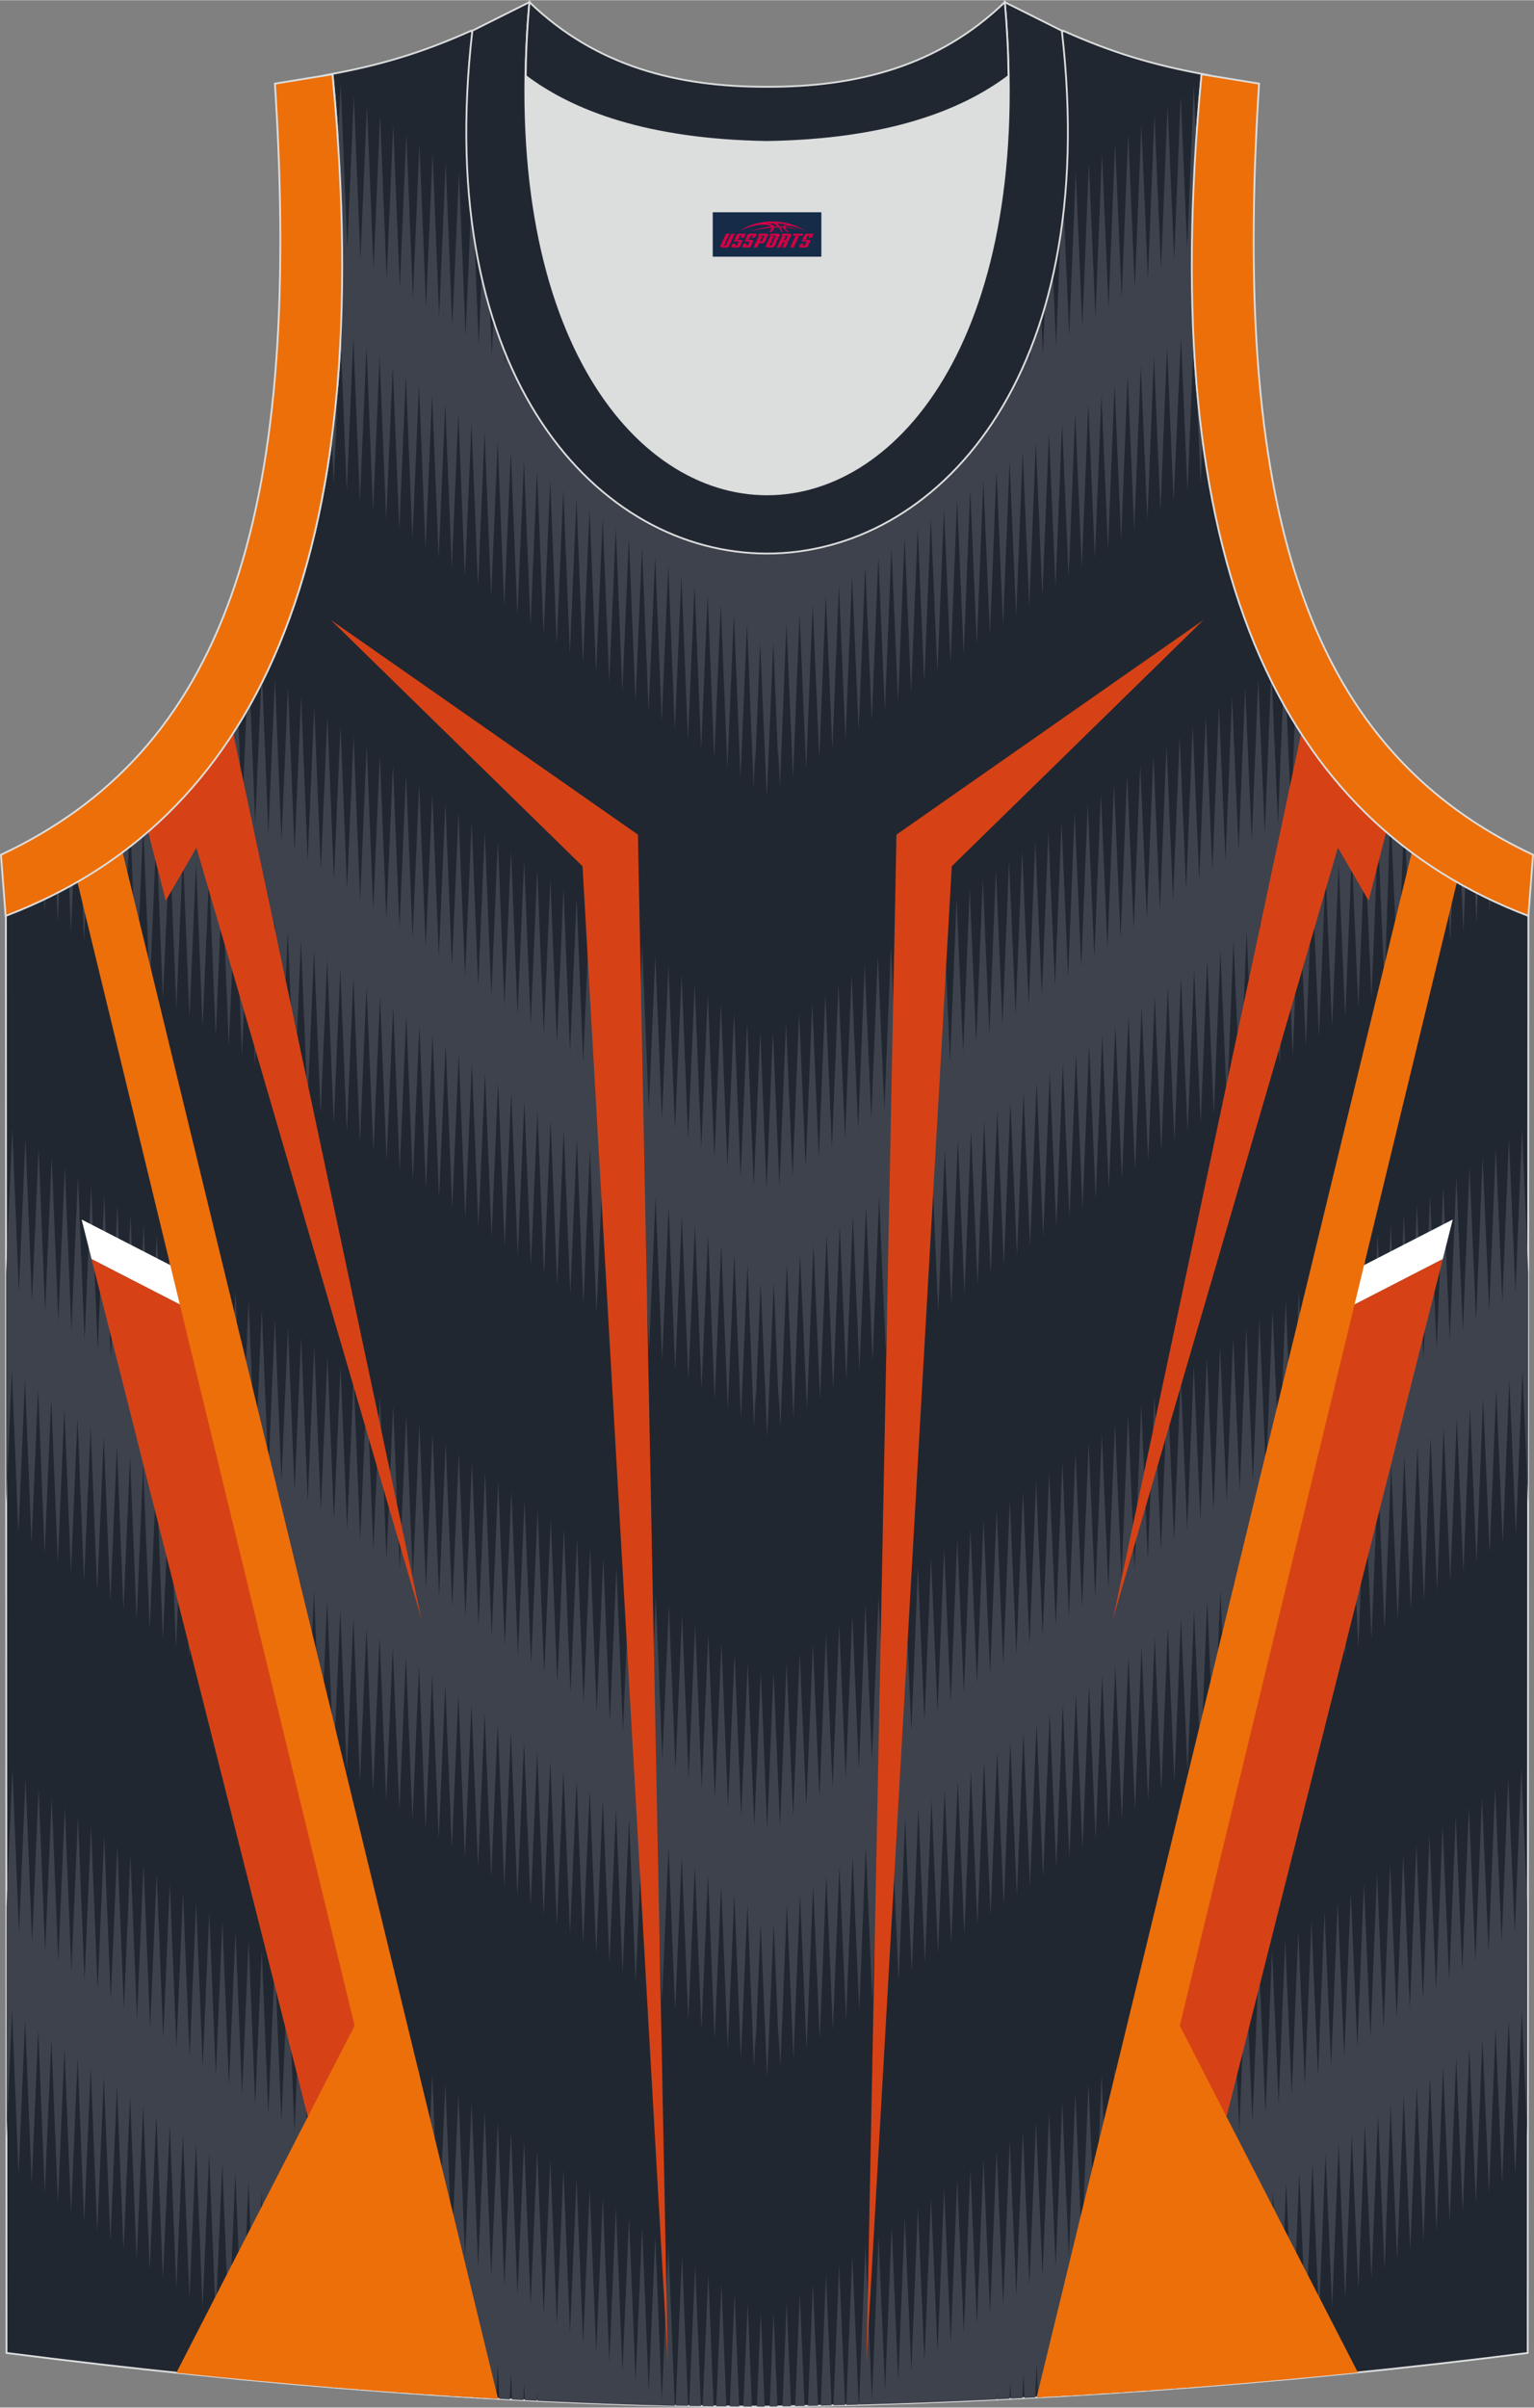 <?xml version="1.0" encoding="utf-8"?>
<!-- Generator: Adobe Illustrator 24.0.1, SVG Export Plug-In . SVG Version: 6.00 Build 0)  -->
<svg xmlns="http://www.w3.org/2000/svg" xmlns:xlink="http://www.w3.org/1999/xlink" version="1.1" id="图层_1" x="0px" y="0px" width="338.74px" height="531.5px" viewBox="0 0 339.02 531.85" enable-background="new 0 0 339.02 531.85" xml:space="preserve">

<rect x="0" y="0" width="339.02" height="531.85" fill="#808080" stroke="none"/>

<path fill-rule="evenodd" clip-rule="evenodd" fill="#212731" stroke="#DCDDDD" stroke-width="0.4" stroke-miterlimit="22.926" d="   M169.57,531.65c57.38-0.83,113.32-4.88,168.06-11.86l0.15-317.6c-54.54-20.78-82.66-77.27-72.2-185.91l0.02,0   c-10.56-1.98-19.6-4.58-30.64-9.54c-8.72,14.71-36.39,24.14-65.42,24.56c-29.03-0.42-56.7-9.85-65.41-24.56   c-11.06,4.96-20.09,7.56-30.65,9.54h0.02c10.47,108.64-17.66,165.12-72.2,185.91l0.14,317.6   C55.74,526.72,114.86,531.65,169.57,531.65L169.57,531.65z"/>

<g>

	<g>

		<path fill-rule="evenodd" clip-rule="evenodd" fill="#3E424D" d="M265.75,96.71l-0.39,9.74l-0.01-0.3l-0.01,0.32l-1-23.56     C264.69,87.66,265.16,92.26,265.75,96.71L265.75,96.71z M263.81,74.65c-0.65-13.35-0.48-27.8,0.55-43.41L263.84,19l-0.01,0.26     l-0.01-0.24l-1.44,35.97l-1.44-33.88l-1.45,36.23l-1.45-34.12l-1.45,36.23l-1.45-34.12l-1.45,36.23l-1.45-34.12l-1.45,36.23     l-1.45-34.12l-1.45,36.23l-1.45-34.12l-1.45,36.23l-1.45-34.12l-1.45,36.23l-1.45-34.12l-1.45,36.23l-1.45-34.12l-1.45,36.23     l-1.45-34.12l-1.45,36.23l-1.45-34.12l-1.45,36.22l-1.45-34.12l-1.45,36.23l-1.45-34.12l-1.45,36.23l-1.45-34.12l-1.45,36.22     l-1.45-34.12l-1.45,36.22l-1.45-34.12l-1.45,36.22l-1.45-34.12l-1.45,36.23l-1.45-34.12l-1.45,36.23l-1.45-34.12l-1.45,36.22     l-1.45-34.12l-1.45,36.23l-1.45-34.12l-1.45,36.22l-1.45-34.12l-1.45,36.23l-1.45-34.12l-1.45,36.23l-1.45-34.12l-1.45,36.23     l-1.45-34.12l-1.45,36.23l-1.45-34.12L186.91,110l-1.45-34.12L184,112.11l-1.45-34.12l-1.45,36.23l-1.45-34.12l-1.45,36.23     l-1.45-34.12l-1.45,36.23l-1.45-34.12l-1.45,36.23l-0.93-21.85l-0.41-10.17l-0.01,0.29l-0.1-2.39l-1.39,34.78l-1.39-34.78     l-0.1,2.39l-0.01-0.29l-0.41,10.14l-0.93,21.87l-1.45-36.23l-1.45,34.12l-1.45-36.23l-1.45,34.12l-1.45-36.23l-1.45,34.12     l-1.45-36.23l-1.45,34.12l-1.45-36.23L152.19,110l-1.45-36.23l-1.45,34.12l-1.45-36.23l-1.45,34.12l-1.45-36.23l-1.45,34.12     l-1.45-36.23l-1.45,34.12l-1.45-36.22l-1.45,34.12l-1.45-36.22l-1.45,34.12l-1.45-36.22l-1.45,34.12l-1.45-36.23l-1.45,34.12     l-1.45-36.23l-1.45,34.12l-1.45-36.23l-1.45,34.12l-1.45-36.22l-1.45,34.12l-1.45-36.22l-1.45,34.12l-1.45-36.23l-1.45,34.12     l-1.45-36.23l-1.45,34.12l-1.45-36.23l-1.45,34.12l-1.45-36.23l-1.45,34.12l-1.45-36.23l-1.45,34.12l-1.45-36.23L99.95,72.1     L98.5,35.87l-1.45,34.12l-1.45-36.23l-1.45,34.12l-1.45-36.23l-1.45,34.12l-1.45-36.23l-1.45,34.12l-1.45-36.23l-1.45,34.12     l-1.45-36.23l-1.45,34.12l-1.45-36.23l-1.45,34.12l-1.45-36.23l-1.44,33.88l-1.44-35.97l-0.01,0.24L75.25,19l-0.52,12.22     c1.03,15.63,1.2,30.09,0.55,43.45l1.36,33.88l1.45-34.12l1.45,36.23L81,76.54l1.45,36.23l1.45-34.12l1.45,36.22l1.45-34.12     l1.45,36.23l1.45-34.12l1.45,36.23l1.45-34.12l1.45,36.22l1.45-34.12l1.45,36.22l1.45-34.12l1.45,36.22l1.45-34.12l1.45,36.22     l1.45-34.12l1.45,36.23l1.45-34.12l1.45,36.23l1.45-34.12l1.45,36.23l1.45-34.12l1.45,36.23l1.45-34.12l1.45,36.23l1.45-34.12     l1.45,36.22l1.45-34.12l1.45,36.23l1.45-34.12l1.45,36.23l1.45-34.12l1.45,36.22l1.45-34.12l1.45,36.23l1.45-34.12l1.45,36.23     l1.45-34.12l1.45,36.23l1.45-34.12l1.45,36.23l1.45-34.12l1.45,36.23l1.45-34.12l1.45,36.23l1.45-34.12l1.45,36.23l1.45-34.12     l1.45,36.23l1.46-34.12l1.45,36.23l1.45-34.12l1.45,36.23l1.45-34.12l1.45,36.23l1.45-34.12l1.45,36.22l1.45-34.12l1.45,36.23     l0.35-8.22l0.01,3.3l1.09-27.1l1.46,34.12l1.45-34.12l1.09,27.1l0.01-3.3l0.35,8.22l1.45-36.23l1.45,34.12l1.45-36.22l1.45,34.12     l1.45-36.23l1.45,34.12l1.45-36.23l1.45,34.12l1.45-36.23l1.45,34.12l1.45-36.23l1.46,34.12l1.45-36.23l1.45,34.12l1.45-36.23     l1.45,34.12l1.45-36.23l1.45,34.12l1.45-36.23l1.45,34.12l1.45-36.23l1.45,34.12l1.46-36.23l1.45,34.12l1.45-36.23l1.45,34.12     l1.45-36.22l1.45,34.12l1.45-36.23l1.45,34.12l1.45-36.23l1.45,34.12l1.45-36.22l1.45,34.12l1.45-36.22l1.45,34.12l1.45-36.22     l1.45,34.12l1.45-36.23l1.45,34.12l1.45-36.23l1.45,34.12l1.45-36.22l1.45,34.12l1.45-36.22l1.45,34.12l1.45-36.22l1.45,34.12     l1.45-36.23l1.45,34.12l1.45-36.23l1.45,34.12l1.45-36.23l1.45,34.12l1.45-36.22l1.45,34.12l1.45-36.23l1.45,34.12l1.45-36.22     l1.45,34.12L261,74.44l1.45,34.12L263.81,74.65L263.81,74.65z M74.77,82.99l-1,23.48l-0.01-0.32l-0.01,0.3l-0.39-9.72     C73.93,92.29,74.4,87.71,74.77,82.99z"/>

		<path fill-rule="evenodd" clip-rule="evenodd" fill="#3E424D" d="M277.4,228.67l-0.43,10.82l-0.01-0.2l-0.01,0.22l-1.44-33.9     l-1.44,35.99l-0.01-0.24l-0.01,0.26l-1.44-33.88l-1.44,35.97l-0.01-0.22l-0.01,0.24l-1.44-33.86l-1.44,35.95l-0.01-0.28l-0.01,0.3     l-1.44-33.84l-1.44,35.92l-0.01-0.3l-0.01,0.32l-1.44-33.79l-1.44,35.88L261,215.91l-1.45,36.23l-1.45-34.12l-1.45,36.22     l-1.45-34.12l-1.45,36.23l-1.45-34.12l-1.45,36.22l-1.45-34.12l-1.45,36.23l-1.45-34.12l-1.45,36.23l-1.45-34.12l-1.45,36.23     l-1.45-34.12l-1.45,36.22l-1.45-34.12l-1.45,36.22l-1.45-34.12l-1.45,36.22l-1.45-34.12l-1.45,36.23l-1.45-34.12l-1.45,36.23     l-1.45-34.12l-1.45,36.22l-1.45-34.12l-1.45,36.22l-1.45-34.12l-1.45,36.22l-1.45-34.12l-1.45,36.23l-1.45-34.12l-1.45,36.23     l-1.45-34.12l-1.45,36.22l-1.45-34.12l-1.45,36.23l-1.45-34.12l-1.46,36.23l-1.45-34.12l-1.45,36.23l-1.45-34.12l-1.45,36.23     l-1.45-34.12l-1.45,36.23l-1.45-34.12l-1.45,36.23l-1.45-34.12l-1.45,36.23l-1.46-34.12l-1.45,36.23l-1.45-34.12l-1.45,36.23     l-1.45-34.12l-1.45,36.23l-1.45-34.12l-1.45,36.23L176.81,277l-1.45,36.22l-1.45-34.12l-1.45,36.23l-0.35-8.22l-0.01,3.3     l-1.09-27.1l-1.45,34.12l-1.46-34.12l-1.09,27.1l-0.01-3.3l-0.35,8.22l-1.45-36.23l-1.45,34.12L162.29,277l-1.45,34.12     l-1.45-36.23l-1.45,34.12l-1.45-36.23l-1.45,34.12l-1.45-36.23l-1.46,34.12l-1.45-36.23l-1.45,34.12l-1.45-36.23l-1.45,34.12     l-1.45-36.23l-1.45,34.12l-1.45-36.23l-1.45,34.12l-1.45-36.23l-1.45,34.12l-1.45-36.23l-1.45,34.12l-1.45-36.23l-1.45,34.12     l-1.45-36.23l-1.45,34.12l-1.45-36.22l-1.45,34.12l-1.45-36.23l-1.45,34.12l-1.45-36.23l-1.45,34.12l-1.45-36.22l-1.45,34.12     l-1.45-36.23l-1.45,34.12l-1.45-36.23l-1.45,34.12l-1.45-36.23l-1.45,34.12l-1.45-36.23l-1.45,34.12l-1.45-36.23l-1.45,34.12     l-1.45-36.22l-1.45,34.12l-1.45-36.22l-1.45,34.12l-1.45-36.22l-1.45,34.12l-1.45-36.22l-1.45,34.12l-1.45-36.23l-1.45,34.12     l-1.45-36.23l-1.45,34.12l-1.45-36.22l-1.45,34.12L81,218.01l-1.45,34.12l-1.45-36.23l-1.45,34.12l-1.44-35.88l-1.44,33.79     l-0.01-0.32l-0.01,0.3l-1.44-35.92l-1.44,33.83l-0.01-0.3l-0.01,0.28l-1.44-35.95l-1.44,33.86l-0.01-0.24l-0.01,0.22l-1.44-35.97     l-1.44,33.88l-0.01-0.26l-0.01,0.24l-1.44-35.99l-1.44,33.9l-0.01-0.21l-0.01,0.2l-0.43-10.82l0-0.35l-1-25.04l-1.45,34.12     l-1.45-36.23l-1.45,34.12l-1.45-36.23l-1.45,34.12l-1.45-36.23l-1.45,34.12l-1.45-36.23l-1.45,34.12l-1.45-36.23l-1.45,34.12     l-1.45-36.22l-1.45,34.12l-1.45-36.23l-1.45,34.12l-1.45-36.23L36,220.53l-1.45-36.23l-1.45,34.12l-1.36-33.94     c4.67-3.94,9-8.33,12.97-13.21l0.09,2.27l0.11-2.52c0.84-1.04,1.67-2.1,2.48-3.18l0.31,7.81l0.37-8.74     c0.67-0.92,1.33-1.86,1.98-2.82l0.55,13.66l0.66-15.46c0.49-0.75,0.97-1.51,1.45-2.28l0.79,19.85l0.97-22.8     c0.29-0.51,0.59-1.01,0.87-1.52l1.06,26.43l1.32-30.92c0.08-0.16,0.17-0.32,0.25-0.48l1.34,33.5l1.45-34.12l1.44,35.84l0.58-13.57     l0.86-20.19l0.01,0.34l0.01-0.32l1.44,35.86l1.44-33.77l0.01,0.32l0.01-0.3l1.44,35.95l1.44-33.86l0.01,0.28l0.01-0.26l1.44,35.97     l1.44-33.88l0.01,0.24l0.01-0.22l1.44,35.99l1.44-33.9l0.01,0.26l0.01-0.24l1.44,35.97l1.44-33.88l1.45,36.23l1.45-34.12     l1.45,36.23l1.45-34.12l1.45,36.23l1.45-34.12l1.45,36.23l1.45-34.12l1.45,36.23l1.45-34.12l1.45,36.23l1.45-34.12l1.45,36.23     l1.45-34.12l1.45,36.23l1.45-34.12l1.45,36.23l1.45-34.12l1.45,36.23l1.45-34.12l1.45,36.23l1.45-34.12l1.45,36.23l1.45-34.12     l1.45,36.23l1.45-34.12l1.45,36.23l1.45-34.12l1.45,36.22l1.45-34.12l1.45,36.22l1.45-34.12l1.45,36.23l1.45-34.12l1.45,36.23     l1.45-34.12l1.45,36.23l1.45-34.12l1.45,36.22l1.45-34.12l1.45,36.22l1.45-34.12l1.45,36.22l1.45-34.12l1.45,36.23l1.45-34.12     l1.45,36.23l1.45-34.12l1.45,36.23l1.45-34.12l1.45,36.23l1.45-34.12l1.45,36.23l1.45-34.12l1.45,36.23l1.45-34.12l1.45,36.23     l1.45-34.12l1.45,36.23l1.45-34.12l1.45,36.23l0.93-21.87l0.41-10.14l0.01,0.29l0.1-2.39l1.39,34.78l1.39-34.78l0.1,2.39     l0.01-0.29l0.41,10.17l0.93,21.85l1.45-36.23l1.45,34.12l1.45-36.23l1.45,34.12l1.45-36.23l1.45,34.12l1.45-36.23l1.45,34.12     l1.45-36.23l1.45,34.12l1.45-36.23l1.45,34.12l1.45-36.23l1.45,34.12l1.45-36.23l1.45,34.12l1.45-36.23l1.45,34.12l1.45-36.23     l1.45,34.12l1.45-36.22l1.45,34.12l1.45-36.23l1.45,34.12l1.45-36.22l1.45,34.12l1.45-36.23l1.45,34.12l1.45-36.23l1.45,34.12     l1.45-36.22l1.45,34.12l1.45-36.22l1.45,34.12l1.45-36.22l1.45,34.12l1.45-36.23l1.45,34.12l1.45-36.23l1.45,34.12l1.45-36.22     l1.45,34.12l1.45-36.23l1.45,34.12l1.45-36.23l1.45,34.12l1.45-36.23l1.45,34.12l1.45-36.23l1.45,34.12l1.45-36.23l1.45,34.12     l1.45-36.23l1.45,34.12l1.45-36.23l1.45,34.12l1.45-36.23l1.45,34.12l1.45-36.23l1.45,34.12l1.45-36.23l1.44,33.88l1.44-35.97     l0.01,0.24l0.01-0.26l1.44,33.9l1.44-35.99l0.01,0.22l0.01-0.24l1.44,33.88l1.44-35.97l0.01,0.26l0.01-0.28l1.44,33.86l1.44-35.95     l0.01,0.3l0.01-0.32l1.44,33.77l1.44-35.86l0.01,0.32l0.01-0.34l0.86,20.19l0.58,13.56l1.44-35.84l1.45,34.12l1.34-33.5     c0.08,0.16,0.16,0.32,0.25,0.48l1.32,30.91l1.06-26.43c0.29,0.51,0.58,1.02,0.87,1.52l0.97,22.8l0.79-19.85     c0.48,0.77,0.96,1.53,1.45,2.28l0.66,15.46l0.55-13.66c0.65,0.95,1.31,1.89,1.98,2.81l0.37,8.74l0.31-7.81     c0.81,1.09,1.64,2.15,2.48,3.19l0.11,2.52l0.09-2.27c3.97,4.88,8.3,9.27,12.97,13.21L306,218.43l-1.45-34.12l-1.45,36.23     l-1.45-34.12l-1.45,36.23l-1.45-34.12l-1.45,36.22l-1.45-34.12l-1.45,36.23l-1.45-34.12l-1.45,36.23l-1.45-34.12l-1.45,36.23     l-1.45-34.12l-1.45,36.23l-1.45-34.12l-1.45,36.23l-1.45-34.12l-1.45,36.23l-1.45-34.12l-1,25.04L277.4,228.67L277.4,228.67z      M31.54,184.65l-1.35,31.67L29,186.71C29.86,186.04,30.7,185.35,31.54,184.65L31.54,184.65z M28.44,187.14l-1.15,27.07     l-1.02-25.44C27,188.24,27.72,187.7,28.44,187.14L28.44,187.14z M25.35,189.44l-0.97,22.67l-0.86-21.4     C24.14,190.29,24.75,189.87,25.35,189.44L25.35,189.44z M22.27,191.55L21.48,210l-0.7-17.49     C21.28,192.19,21.77,191.87,22.27,191.55L22.27,191.55z M19.19,193.48l-0.61,14.41l-0.55-13.71     C18.42,193.95,18.81,193.72,19.19,193.48L19.19,193.48z M16.13,195.28l-0.45,10.51l-0.4-10.04     C15.56,195.59,15.85,195.44,16.13,195.28L16.13,195.28z M13.06,196.93l-0.29,6.76l-0.26-6.48     C12.7,197.11,12.88,197.02,13.06,196.93L13.06,196.93z M10.01,198.45l-0.13,3.13l-0.12-3.01L10.01,198.45L10.01,198.45z      M329.34,198.57l-0.12,3l-0.13-3.12L329.34,198.57L329.34,198.57z M326.58,197.21l-0.26,6.48l-0.29-6.75     C326.21,197.02,326.4,197.12,326.58,197.21L326.58,197.21z M323.82,195.75l-0.4,10.04l-0.45-10.51     C323.25,195.44,323.53,195.59,323.82,195.75L323.82,195.75z M321.06,194.19l-0.55,13.71l-0.61-14.41     C320.29,193.72,320.67,193.96,321.06,194.19L321.06,194.19z M318.31,192.51l-0.7,17.49l-0.79-18.45     C317.32,191.87,317.82,192.19,318.31,192.51L318.31,192.51z M315.57,190.7l-0.86,21.4l-0.96-22.66     C314.35,189.87,314.96,190.29,315.57,190.7L315.57,190.7z M312.83,188.78l-1.02,25.44l-1.15-27.07     C311.37,187.7,312.1,188.24,312.83,188.78L312.83,188.78z M310.09,186.71l-1.19,29.61l-1.35-31.66     C308.39,185.36,309.23,186.04,310.09,186.71z"/>

		<polygon fill-rule="evenodd" clip-rule="evenodd" fill="#3E424D" points="277.4,370.14 276.97,380.96 276.96,380.76      276.95,380.98 275.51,347.08 274.06,383.07 274.05,382.83 274.04,383.09 272.6,349.21 271.16,385.18 271.15,384.96 271.14,385.19      269.7,351.34 268.26,387.28 268.25,387 268.23,387.3 266.8,353.46 265.36,389.39 265.34,389.09 265.33,389.41 263.89,355.62      262.45,391.5 261,357.38 259.55,393.6 258.1,359.49 256.64,395.71 255.19,361.59 253.74,397.82 252.29,363.7 250.84,399.92      249.39,365.8 247.94,402.03 246.49,367.91 245.04,404.14 243.58,370.02 242.14,406.24 240.69,372.12 239.24,408.34 237.79,374.22      236.34,410.45 234.89,376.33 233.44,412.55 231.99,378.43 230.53,414.66 229.08,380.54 227.63,416.76 226.18,382.64      224.73,418.87 223.28,384.75 221.83,420.97 220.38,386.85 218.93,423.08 217.48,388.96 216.02,425.19 214.57,391.07      213.12,427.29 211.67,393.17 210.22,429.4 208.77,395.28 207.31,431.51 205.86,397.39 204.41,433.61 202.96,399.49 201.5,435.72      200.05,401.6 198.6,437.83 197.15,403.71 195.69,439.94 194.24,405.82 192.79,442.04 191.34,407.93 189.89,444.15 188.43,410.04      186.98,446.26 185.52,412.15 184.07,448.37 182.62,414.25 181.17,450.48 179.71,416.36 178.26,452.59 176.81,418.47      175.36,454.69 173.9,420.58 172.45,456.8 172.1,448.59 172.09,451.89 171,424.79 169.55,458.91 168.09,424.79 167.01,451.89      166.99,448.59 166.64,456.8 165.19,420.58 163.74,454.69 162.29,418.47 160.84,452.59 159.38,416.36 157.93,450.48 156.48,414.25      155.02,448.37 153.57,412.15 152.12,446.26 150.66,410.04 149.21,444.15 147.76,407.93 146.3,442.04 144.85,405.82 143.4,439.94      141.95,403.71 140.49,437.83 139.04,401.6 137.59,435.72 136.14,399.5 134.69,433.62 133.23,397.39 131.78,431.51 130.33,395.28      128.88,429.4 127.43,393.17 125.98,427.29 124.52,391.07 123.07,425.19 121.62,388.96 120.16,423.08 118.72,386.85 117.27,420.97      115.81,384.75 114.36,418.87 112.91,382.64 111.46,416.76 110.01,380.54 108.56,414.66 107.11,378.43 105.66,412.55 104.2,376.32      102.76,410.45 101.31,374.22 99.86,408.34 98.41,372.12 96.96,406.24 95.51,370.02 94.06,404.13 92.61,367.91 91.16,402.03      89.71,365.8 88.26,399.92 86.8,363.7 85.35,397.82 83.9,361.59 82.45,395.71 81,359.49 79.55,393.6 78.1,357.38 76.64,391.5      75.21,355.61 73.77,389.41 73.75,389.09 73.74,389.39 72.3,353.47 70.86,387.3 70.85,387 70.84,387.28 69.4,351.34 67.95,385.19      67.95,384.96 67.93,385.18 66.49,349.21 65.05,383.09 65.04,382.83 65.03,383.07 63.59,347.08 62.15,380.98 62.14,380.76      62.13,380.96 61.69,370.14 61.7,369.79 60.69,344.75 59.24,378.87 57.79,342.64 56.33,376.76 54.88,340.54 53.43,374.65      51.97,338.43 50.52,372.54 49.07,336.32 47.62,370.44 46.16,334.21 44.71,368.33 43.26,332.1 41.81,366.22 40.36,329.99      38.9,364.11 37.45,327.89 36,362.01 34.55,325.78 33.09,359.9 31.64,323.67 30.19,357.79 28.74,321.57 27.29,355.68 25.84,319.46      24.38,353.58 22.93,317.35 21.48,351.47 20.03,315.25 18.58,349.37 17.13,313.14 15.68,347.26 14.23,311.04 12.78,345.16      11.32,308.93 9.87,343.05 8.42,306.82 6.97,340.94 5.52,304.72 4.07,338.84 2.62,302.62 1.37,332.1 1.35,281.35 2.72,249.31      4.17,285.54 5.62,251.42 7.07,287.65 8.53,253.53 9.98,289.76 11.43,255.64 12.88,291.86 14.33,257.74 15.78,293.97 17.23,259.85      18.69,296.08 20.14,261.96 21.59,298.18 23.04,264.06 24.49,300.29 25.94,266.17 27.39,302.39 28.84,268.27 30.29,304.5      31.75,270.38 33.2,306.6 34.65,272.49 36.1,308.71 37.55,274.59 39,310.82 40.45,276.69 41.9,312.92 43.35,278.8 44.8,315.02      46.25,280.9 47.7,317.13 49.15,283 50.6,319.23 52.05,285.11 53.5,321.34 54.95,287.22 56.4,323.44 57.86,289.33 59.31,325.55      60.76,291.43 62.2,327.27 62.77,313.7 63.64,293.52 63.65,293.86 63.66,293.54 65.1,329.4 66.54,295.63 66.55,295.95      66.57,295.65 68.01,331.59 69.44,297.73 69.46,298.01 69.47,297.75 70.91,333.72 72.35,299.84 72.36,300.08 72.37,299.86      73.81,335.85 75.25,301.95 75.26,302.21 75.27,301.96 76.71,337.94 78.16,304.06 79.61,340.28 81.06,306.17 82.52,342.39      83.97,308.27 85.42,344.5 86.88,310.38 88.33,346.61 89.78,312.49 91.24,348.72 92.69,314.6 94.14,350.83 95.59,316.71      97.05,352.93 98.5,318.82 99.95,355.04 101.4,320.92 102.86,357.15 104.31,323.03 105.76,359.26 107.21,325.14 108.66,361.36      110.11,327.24 111.56,363.47 113.02,329.35 114.47,365.58 115.92,331.46 117.37,367.68 118.82,333.56 120.27,369.79      121.72,335.67 123.17,371.89 124.63,337.77 126.08,374 127.53,339.88 128.98,376.11 130.43,341.99 131.88,378.21 133.33,344.09      134.78,380.32 136.23,346.2 137.68,382.42 139.13,348.3 140.58,384.52 142.03,350.4 143.48,386.63 144.93,352.51 146.38,388.73      147.83,354.61 149.28,390.84 150.74,356.72 152.19,392.94 153.64,358.83 155.09,395.05 156.54,360.93 157.99,397.16      159.44,363.04 160.9,399.27 162.35,365.15 163.8,401.37 165.25,367.25 166.7,403.48 167.63,381.61 168.04,371.47 168.05,371.75      168.15,369.36 169.55,404.14 170.94,369.36 171.04,371.75 171.06,371.46 171.46,381.63 172.39,403.48 173.84,367.25      175.29,401.37 176.74,365.15 178.2,399.27 179.65,363.04 181.1,397.16 182.55,360.93 184,395.05 185.46,358.83 186.91,392.94      188.36,356.72 189.81,390.84 191.26,354.61 192.71,388.73 194.17,352.51 195.61,386.63 197.07,350.4 198.52,384.52 199.96,348.3      201.42,382.42 202.86,346.2 204.31,380.32 205.76,344.09 207.21,378.21 208.66,341.99 210.11,376.11 211.57,339.88 213.02,374      214.47,337.77 215.92,371.89 217.37,335.67 218.82,369.79 220.27,333.56 221.72,367.68 223.17,331.46 224.62,365.58      226.08,329.35 227.53,363.47 228.98,327.24 230.43,361.36 231.88,325.14 233.34,359.26 234.79,323.03 236.24,357.15      237.69,320.92 239.14,355.04 240.6,318.82 242.05,352.93 243.5,316.71 244.95,350.83 246.41,314.6 247.86,348.72 249.31,312.49      250.76,346.61 252.22,310.38 253.67,344.5 255.12,308.28 256.58,342.39 258.03,306.17 259.48,340.28 260.94,304.06 262.38,337.94      263.82,301.96 263.83,302.21 263.84,301.95 265.28,335.84 266.72,299.86 266.73,300.08 266.74,299.84 268.19,333.72      269.63,297.75 269.64,298.01 269.65,297.73 271.09,331.59 272.53,295.64 272.54,295.95 272.55,295.63 273.99,329.4 275.43,293.54      275.45,293.86 275.46,293.52 276.32,313.71 276.9,327.27 278.34,291.43 279.79,325.55 281.24,289.33 282.69,323.44 284.14,287.22      285.59,321.34 287.04,285.11 288.5,319.23 289.95,283 291.4,317.13 292.85,280.9 294.3,315.02 295.75,278.8 297.2,312.92      298.65,276.69 300.09,310.82 301.54,274.59 303,308.71 304.45,272.48 305.9,306.6 307.35,270.38 308.8,304.5 310.25,268.27      311.7,302.39 313.15,266.17 314.6,300.29 316.05,264.06 317.5,298.18 318.96,261.96 320.41,296.08 321.86,259.85 323.31,293.97      324.76,257.74 326.22,291.86 327.67,255.64 329.12,289.76 330.57,253.53 332.02,287.65 333.48,251.42 334.93,285.54      336.38,249.31 337.74,281.3 337.72,331.99 336.47,302.62 335.02,338.84 333.57,304.72 332.12,340.94 330.67,306.82 329.22,343.05      327.77,308.93 326.32,345.16 324.87,311.04 323.42,347.26 321.96,313.14 320.51,349.37 319.06,315.25 317.61,351.47      316.16,317.35 314.71,353.58 313.26,319.46 311.81,355.68 310.36,321.57 308.9,357.79 307.45,323.67 306,359.9 304.55,325.78      303.1,362.01 301.64,327.89 300.19,364.11 298.74,330 297.29,366.22 295.84,332.1 294.39,368.33 292.93,334.21 291.48,370.44      290.03,336.32 288.57,372.54 287.12,338.43 285.67,374.65 284.21,340.53 282.76,376.76 281.31,342.64 279.86,378.87 278.4,344.75      277.4,369.79   "/>

		<path fill-rule="evenodd" clip-rule="evenodd" fill="#3E424D" d="M277.4,511.62l-0.43,10.82l-0.01-0.2l-0.01,0.22l-1.44-33.9     l-1.44,35.99l-0.01-0.24l-0.01,0.25l-1.44-33.88l-1.44,35.97l-0.01-0.22l-0.01,0.24l-1.44-33.86l-1.37,34.17l-0.17,0.01     l-1.36-32.06l-1.29,32.27l-0.33,0.03l-1.28-30.15l-1.22,30.34l-0.46,0.04L261,498.85l-1.15,28.79l-0.61,0.04l-1.14-26.73     l-1.08,26.89l-0.77,0.06l-1.06-24.84l-1,24.99l-0.93,0.07l-0.98-22.94l-0.92,23.08l-1.08,0.07l-0.9-21.05l-0.85,21.16l-1.24,0.08     l-0.81-19.14l-0.77,19.24l-1.4,0.09l-0.73-17.23l-0.69,17.32l-1.55,0.1l-0.65-15.32l-0.62,15.39l-1.71,0.1l-0.57-13.39     l-0.54,13.46l-1.87,0.11l-0.49-11.47l-0.46,11.52l-2.03,0.12l-0.41-9.53l-0.38,9.58l-2.2,0.12l-0.32-7.59l-0.31,7.62l-2.36,0.12     l-0.24-5.64l-0.23,5.66l-2.52,0.13l-0.16-3.69l-0.15,3.71l-2.68,0.13l-0.07-1.73l-0.07,1.74c-10.11,0.49-20.26,0.87-30.45,1.15     l1.41-35.13l1.45,34.12l1.45-36.23l1.45,34.12l1.45-36.23l1.45,34.12l1.45-36.23l1.45,34.12l1.45-36.22l1.45,34.12l1.45-36.23     l1.45,34.12l1.45-36.22l1.45,34.12l1.45-36.23l1.45,34.12l1.45-36.23l1.45,34.12l1.45-36.22l1.45,34.12l1.45-36.22l1.45,34.12     l1.45-36.22l1.45,34.12l1.45-36.23l1.45,34.12l1.45-36.23l1.45,34.12l1.45-36.22l1.45,34.12l1.45-36.23l1.45,34.12l1.45-36.23     l1.45,34.12l1.45-36.23l1.45,34.12l1.45-36.23l1.45,34.12l1.45-36.23l1.45,34.12l1.45-36.23l1.45,34.12l1.45-36.23l1.45,34.12     l1.45-36.23l1.45,34.12l1.45-36.23l1.45,34.12l1.45-36.23l1.44,33.88l1.44-35.97l0.01,0.24l0.01-0.26l1.44,33.9l1.44-35.99     l0.01,0.22l0.01-0.24l1.44,33.88l1.44-35.97l0.01,0.26l0.01-0.28l1.44,33.86l1.44-35.95l0.01,0.3l0.01-0.32l1.44,33.77l1.44-35.86     l0.01,0.32l0.01-0.34l0.86,20.19l0.58,13.56l1.44-35.84l1.45,34.12l1.45-36.23l1.45,34.12l1.45-36.22l1.45,34.12l1.45-36.23     l1.45,34.12l1.45-36.23l1.45,34.12l1.45-36.23l1.45,34.12l1.45-36.22l1.45,34.12l1.45-36.22l1.45,34.12l1.45-36.23l1.45,34.12     l1.45-36.23l1.45,34.12l1.45-36.23l1.45,34.12l1.45-36.22l1.45,34.12l1.45-36.22l1.45,34.12l1.45-36.22l1.45,34.12l1.45-36.22     l1.45,34.12l1.45-36.23l1.45,34.12l1.45-36.23l1.45,34.12l1.45-36.23l1.45,34.12l1.45-36.23l1.45,34.12l1.45-36.23l1.45,34.12     l1.45-36.23l1.3,30.43l-0.02,50.68l-1.18-27.81l-1.45,36.22l-1.45-34.12l-1.45,36.22l-1.45-34.12l-1.45,36.22l-1.45-34.12     l-1.45,36.23l-1.45-34.12l-1.45,36.23l-1.45-34.12l-1.45,36.22l-1.45-34.12l-1.45,36.23l-1.45-34.12l-1.45,36.23l-1.45-34.12     l-1.45,36.23l-1.45-34.12l-1.45,36.23l-1.45-34.12L306,501.37l-1.45-34.12l-1.45,36.23l-1.45-34.12l-1.45,36.23l-1.45-34.12     l-1.45,36.22l-1.45-34.12l-1.45,36.23l-1.45-34.12l-1.45,36.23l-1.45-34.12l-1.45,36.23l-1.45-34.12l-1.45,36.23l-1.45-34.12     l-1.45,36.23l-1.45-34.12l-1.45,36.23l-1.45-34.12l-1,25.04L277.4,511.62L277.4,511.62z M121.62,530.5l0-0.07L121.62,530.5     l-2.82-0.13l-0.08-2.04l-0.09,2.03l-2.65-0.13l-0.16-4.01l-0.17,3.99l-2.49-0.13l-0.24-5.97l-0.25,5.94l-2.33-0.13l-0.32-7.92     l-0.34,7.88l-2.17-0.12l-0.4-9.87l-0.42,9.82l-2.01-0.12l-0.47-11.81l-0.5,11.75l-1.85-0.11l-0.55-13.74l-0.58,13.67l-1.69-0.11     l-0.63-15.67l-0.66,15.58l-1.53-0.1l-0.7-17.59l-0.74,17.49l-1.38-0.09l-0.78-19.5l-0.83,19.39l-1.22-0.08l-0.86-21.42     l-0.91,21.29l-1.06-0.08l-0.93-23.32l-0.99,23.18l-0.91-0.07l-1.01-25.22l-1.07,25.06l-0.75-0.06L81,500.96l-1.15,26.94     l-0.59-0.05l-1.16-29l-1.22,28.81l-0.44-0.04l-1.22-30.54l-1.29,30.34l-0.31-0.03l-1.3-32.46l-1.37,32.24l-0.16-0.01l-1.38-34.35     l-1.44,33.86l-0.01-0.24l-0.01,0.22l-1.44-35.97l-1.44,33.88l-0.01-0.26l-0.01,0.24l-1.44-35.99l-1.44,33.9l-0.01-0.21l-0.01,0.2     l-0.43-10.82l0-0.35l-1-25.04l-1.45,34.12l-1.45-36.23l-1.45,34.12l-1.45-36.23l-1.45,34.12l-1.45-36.23l-1.45,34.12l-1.45-36.23     l-1.45,34.12l-1.45-36.23l-1.45,34.12l-1.45-36.22l-1.45,34.12l-1.45-36.23l-1.45,34.12l-1.45-36.23L36,503.48l-1.45-36.23     l-1.45,34.12l-1.45-36.22l-1.45,34.12l-1.45-36.23l-1.45,34.12l-1.45-36.23l-1.45,34.12l-1.45-36.22l-1.45,34.12l-1.45-36.23     l-1.45,34.12l-1.45-36.23l-1.45,34.12l-1.45-36.23l-1.45,34.12l-1.45-36.23l-1.45,34.12l-1.45-36.23l-1.45,34.12l-1.45-36.22     l-1.45,34.12l-1.45-36.22l-1.19,28.03l-0.02-50.75l1.3-30.58l1.45,36.23l1.45-34.12l1.45,36.23L8.53,395l1.45,36.23l1.45-34.12     l1.45,36.23l1.45-34.12l1.45,36.23l1.45-34.12l1.45,36.23l1.45-34.12l1.45,36.23l1.45-34.12l1.45,36.22l1.45-34.12l1.45,36.22     l1.45-34.12l1.45,36.23l1.45-34.12l1.45,36.23l1.45-34.12l1.45,36.23l1.45-34.12L39,452.29l1.45-34.12l1.45,36.22l1.45-34.12     l1.45,36.22l1.45-34.12l1.45,36.23l1.45-34.12l1.45,36.23l1.45-34.12l1.45,36.23l1.45-34.12l1.45,36.23l1.45-34.12l1.45,36.23     l1.45-34.12l1.44,35.84l0.58-13.57l0.86-20.19l0.01,0.34l0.01-0.32l1.44,35.86l1.44-33.77l0.01,0.32l0.01-0.3l1.44,35.95     l1.44-33.86l0.01,0.28l0.01-0.26l1.44,35.97l1.44-33.88l0.01,0.24l0.01-0.22l1.44,35.99l1.44-33.9l0.01,0.26l0.01-0.24l1.44,35.97     l1.44-33.88l1.45,36.23l1.45-34.12l1.45,36.23l1.45-34.12l1.45,36.23l1.45-34.12l1.45,36.23l1.45-34.12l1.45,36.23l1.45-34.12     l1.45,36.23l1.45-34.12l1.45,36.23l1.45-34.12l1.45,36.23l1.45-34.12l1.45,36.23l1.45-34.12l1.45,36.23l1.45-34.12l1.45,36.23     l1.45-34.12l1.45,36.23l1.45-34.12l1.45,36.23l1.45-34.12l1.45,36.23l1.45-34.12l1.45,36.22l1.45-34.12l1.45,36.22l1.45-34.12     l1.45,36.23l1.45-34.12l1.45,36.23l1.45-34.12l1.45,36.23l1.45-34.12l1.45,36.22l1.45-34.12l1.45,36.22l1.45-34.12l1.45,36.22     l1.45-34.12l1.45,36.23l1.45-34.12l1.45,36.23l1.45-34.12l1.42,35.34C140.11,531.24,130.89,530.92,121.62,530.5L121.62,530.5z      M149.32,531.43l1.41-33.24l1.33,33.29C151.15,531.47,150.24,531.45,149.32,531.43L149.32,531.43z M152.31,531.49l1.33-31.19     l1.25,31.23C154.03,531.52,153.17,531.5,152.31,531.49L152.31,531.49z M155.3,531.54l1.24-29.13l1.17,29.17L155.3,531.54     L155.3,531.54z M158.29,531.58l1.15-27.07l1.09,27.09L158.29,531.58L158.29,531.58z M161.29,531.61l1.06-24.99l1,25.01     L161.29,531.61L161.29,531.61z M164.28,531.63l0.97-22.91l0.92,22.92L164.28,531.63L164.28,531.63z M167.27,531.64l0.36-8.56     l0.41-10.14l0.01,0.29l0.1-2.39l0.83,20.82L167.27,531.64L167.27,531.64z M170.11,531.64l0.83-20.81l0.1,2.39l0.01-0.29     l0.41,10.17l0.36,8.51L170.11,531.64L170.11,531.64z M172.93,531.59l0.92-22.87l0.97,22.84L172.93,531.59L172.93,531.59z      M175.75,531.54l1-24.93l1.06,24.89L175.75,531.54L175.75,531.54z M178.57,531.49l1.08-26.98l1.15,26.93L178.57,531.49     L178.57,531.49z M181.39,531.43l1.16-29.03l1.23,28.97L181.39,531.43L181.39,531.43z M184.21,531.36l1.24-31.07l1.32,31     L184.21,531.36L184.21,531.36z M187.03,531.29l1.33-33.1l1.4,33.03L187.03,531.29z"/>

	</g>

	<path fill-rule="evenodd" clip-rule="evenodd" fill="#FFFFFF" d="M18.04,269.38L40,280.67l1.92,8.61l-21.68-11.15    C85.2,535.69,77.56,505.39,18.04,269.38z"/>

	<polygon fill-rule="evenodd" clip-rule="evenodd" fill="#D64216" points="69.44,473.21 20.25,278.13 41.92,289.28 81.26,447.86      "/>

	<path fill-rule="evenodd" clip-rule="evenodd" fill="#ED6F0A" d="M110.07,529.91L27.08,188.19c-3.19,2.37-6.52,4.55-9.99,6.54    l61.28,252.75l-39.39,76.68C62.42,526.61,86.34,528.6,110.07,529.91z"/>

	<path fill-rule="evenodd" clip-rule="evenodd" fill="#D64216" d="M36.63,198.95l-3.91-15.31c7.09-6.14,13.37-13.37,18.8-21.75    l41.59,195.65L43.41,187.22L36.63,198.95z"/>

	<path fill-rule="evenodd" clip-rule="evenodd" fill="#FFFFFF" d="M321.06,269.38l-21.96,11.29l-1.92,8.61l21.68-11.15    C253.9,535.69,261.54,505.39,321.06,269.38z"/>

	<polygon fill-rule="evenodd" clip-rule="evenodd" fill="#D64216" points="269.65,473.21 318.85,278.13 297.17,289.28     257.83,447.86  "/>

	<path fill-rule="evenodd" clip-rule="evenodd" fill="#ED6F0A" d="M229.1,529.61l82.92-341.43c3.19,2.37,6.52,4.55,9.99,6.54    l-61.28,252.75l39.36,76.62C276.65,526.48,253,528.33,229.1,529.61z"/>

	<path fill-rule="evenodd" clip-rule="evenodd" fill="#D64216" d="M302.47,198.95l3.91-15.3c-7.09-6.14-13.37-13.37-18.8-21.76    l-41.59,195.65l49.69-170.33L302.47,198.95z"/>

	<polygon fill-rule="evenodd" clip-rule="evenodd" fill="#D64216" points="265.99,136.91 198.12,184.35 191.49,522.11     210.35,191.33  "/>

	<polygon fill-rule="evenodd" clip-rule="evenodd" fill="#D64216" points="73.1,136.91 140.98,184.35 147.6,522.11 128.74,191.33      "/>

</g>

<path fill-rule="evenodd" clip-rule="evenodd" fill="#DCDDDD" d="M169.52,31.31c26.45-0.42,42.92-6.7,53.29-14.5   c0.02-0.06,0.03-0.12,0.05-0.18c1.15,124.08-107.81,124.08-106.67,0c0.02,0.06,0.03,0.12,0.05,0.18   C126.6,24.61,143.07,30.89,169.52,31.31L169.52,31.31z"/>

<path fill-rule="evenodd" clip-rule="evenodd" fill="none" stroke="#DCDDDD" stroke-width="0.4" stroke-miterlimit="22.926" d="   M169.52,31.31c26.45-0.42,42.92-6.7,53.29-14.5c0.02-0.06,0.03-0.12,0.05-0.18c1.15,124.08-107.81,124.08-106.67,0   c0.02,0.06,0.03,0.12,0.05,0.18C126.59,24.6,143.06,30.89,169.52,31.31L169.52,31.31z"/>

<path fill-rule="evenodd" clip-rule="evenodd" fill="#212731" stroke="#DCDDDD" stroke-width="0.4" stroke-miterlimit="22.926" d="   M117,0.43c-12.97,144.99,118.02,144.99,105.05,0l12.62,6.31c17.79,154.01-148.07,154.01-130.28,0L117,0.43z"/>

<path fill-rule="evenodd" clip-rule="evenodd" fill="#212731" stroke="#DCDDDD" stroke-width="0.4" stroke-miterlimit="22.926" d="   M117,0.43c14.82,14.3,32.92,18.75,52.53,18.7c19.6,0.05,37.71-4.4,52.53-18.7c0.5,5.62,0.77,11.02,0.82,16.19   c-0.02,0.06-0.03,0.13-0.05,0.19c-10.37,7.79-26.84,14.08-53.29,14.5c-26.45-0.42-42.92-6.7-53.29-14.5   c-0.02-0.06-0.03-0.13-0.05-0.19C116.23,11.44,116.5,6.05,117,0.43L117,0.43z"/>



<line fill-rule="evenodd" clip-rule="evenodd" fill="none" stroke="#DCDDDD" stroke-width="0.4" stroke-miterlimit="22.926" x1="117" y1="0.43" x2="117" y2="0.43"/>

<line fill-rule="evenodd" clip-rule="evenodd" fill="none" stroke="#DCDDDD" stroke-width="0.4" stroke-miterlimit="22.926" x1="117" y1="0.43" x2="117" y2="0.43"/>

<path fill-rule="evenodd" clip-rule="evenodd" fill="#ED6F0A" stroke="#DCDDDD" stroke-width="0.4" stroke-miterlimit="22.926" d="   M1.24,202.31c54.56-20.79,82.7-77.29,72.23-185.95l-12.71,2.07c6.3,97.72-12.02,147.61-60.55,170.37L1.24,202.31z"/>

<path fill-rule="evenodd" clip-rule="evenodd" fill="#ED6F0A" stroke="#DCDDDD" stroke-width="0.4" stroke-miterlimit="22.926" d="   M337.78,202.31c-54.56-20.79-82.7-77.29-72.23-185.95l12.71,2.07c-6.3,97.72,12.02,147.61,60.55,170.37L337.78,202.31z"/>

<line fill-rule="evenodd" clip-rule="evenodd" fill="none" stroke="#DCDDDD" stroke-width="0.4" stroke-miterlimit="22.926" x1="117" y1="0.43" x2="117" y2="0.43"/>

<g id="tag_logo">
	<rect y="46.85" fill="#162B48" width="24" height="9.818" x="157.52"/>
	<g>
		<path fill="#D30044" d="M173.48,50.04l0.005-0.011c0.131-0.311,1.085-0.262,2.351,0.071c0.715,0.24,1.44,0.54,2.193,0.9    c-0.218-0.147-0.447-0.289-0.682-0.42l0.011,0.005l-0.011-0.005c-1.478-0.845-3.218-1.418-5.1-1.62    c-1.282-0.115-1.658-0.082-2.411-0.055c-2.449,0.142-4.68,0.905-6.458,2.095c1.26-0.638,2.722-1.075,4.195-1.336    c1.467-0.18,2.476-0.033,2.771,0.344c-1.691,0.175-3.469,0.633-4.555,1.075c1.156-0.338,2.967-0.665,4.647-0.813    c0.016,0.251-0.115,0.567-0.415,0.96h0.475c0.376-0.382,0.584-0.725,0.595-1.004c0.333-0.022,0.66-0.033,0.971-0.033    C172.31,50.48,172.52,50.83,172.72,51.22h0.262c-0.125-0.344-0.295-0.687-0.518-1.036c0.207,0,0.393,0.005,0.567,0.011    c0.104,0.267,0.496,0.66,1.058,1.025h0.245c-0.442-0.365-0.753-0.753-0.835-1.004c1.047,0.065,1.696,0.224,2.885,0.513    C175.3,50.3,174.56,50.13,173.48,50.04z M171.04,49.95c-0.164-0.295-0.655-0.485-1.402-0.551    c0.464-0.033,0.922-0.055,1.364-0.055c0.311,0.147,0.589,0.344,0.84,0.589C171.58,49.93,171.31,49.94,171.04,49.95z M173.02,50c-0.224-0.016-0.458-0.027-0.715-0.044c-0.147-0.202-0.311-0.398-0.502-0.6c0.082,0,0.164,0.005,0.24,0.011    c0.72,0.033,1.429,0.125,2.138,0.273C173.51,49.6,173.13,49.76,173.02,50z"/>
		<path fill="#D30044" d="M160.44,51.58L159.27,54.13C159.09,54.5,159.36,54.64,159.84,54.64l0.873,0.005    c0.115,0,0.251-0.049,0.327-0.175l1.342-2.891H161.6L160.38,54.21H160.21c-0.147,0-0.185-0.033-0.147-0.125l1.156-2.504H160.44L160.44,51.58z M162.3,52.93h1.271c0.36,0,0.584,0.125,0.442,0.425L163.54,54.39C163.44,54.61,163.17,54.64,162.94,54.64H162.02c-0.267,0-0.442-0.136-0.349-0.333l0.235-0.513h0.742L162.47,54.17C162.45,54.22,162.49,54.23,162.55,54.23h0.18    c0.082,0,0.125-0.016,0.147-0.071l0.376-0.813c0.011-0.022,0.011-0.044-0.055-0.044H162.13L162.3,52.93L162.3,52.93z M163.12,52.86h-0.78l0.475-1.025c0.098-0.218,0.338-0.256,0.578-0.256H164.84L164.45,52.42L163.67,52.54l0.262-0.562H163.64c-0.082,0-0.12,0.016-0.147,0.071L163.12,52.86L163.12,52.86z M164.71,52.93L164.54,53.3h1.069c0.06,0,0.06,0.016,0.049,0.044    L165.28,54.16C165.26,54.21,165.22,54.23,165.14,54.23H164.96c-0.055,0-0.104-0.011-0.082-0.06l0.175-0.376H164.31L164.08,54.31C163.98,54.5,164.16,54.64,164.43,54.64h0.916c0.24,0,0.502-0.033,0.605-0.251l0.475-1.031c0.142-0.3-0.082-0.425-0.442-0.425H164.71L164.71,52.93z M165.52,52.86l0.371-0.818c0.022-0.055,0.06-0.071,0.147-0.071h0.295L166.07,52.53l0.791-0.115l0.387-0.845H165.8c-0.24,0-0.48,0.038-0.578,0.256L164.75,52.86L165.52,52.86L165.52,52.86z M167.92,53.32h0.278c0.087,0,0.153-0.022,0.202-0.115    l0.496-1.075c0.033-0.076-0.011-0.12-0.125-0.12H167.37l0.431-0.431h1.522c0.355,0,0.485,0.153,0.393,0.355l-0.676,1.445    c-0.06,0.125-0.175,0.333-0.644,0.327l-0.649-0.005L167.31,54.64H166.53l1.178-2.558h0.785L167.92,53.32L167.92,53.32z     M170.51,54.13c-0.022,0.049-0.06,0.076-0.142,0.076h-0.191c-0.082,0-0.109-0.027-0.082-0.076l0.944-2.051h-0.785l-0.987,2.138    c-0.125,0.273,0.115,0.415,0.453,0.415h0.72c0.327,0,0.649-0.071,0.769-0.322l1.085-2.384c0.093-0.202-0.06-0.355-0.415-0.355    h-1.533l-0.431,0.431h1.38c0.115,0,0.164,0.033,0.131,0.104L170.51,54.13L170.51,54.13z M173.23,53h0.278    c0.087,0,0.158-0.022,0.202-0.115l0.344-0.753c0.033-0.076-0.011-0.12-0.125-0.12h-1.402l0.425-0.431h1.527    c0.355,0,0.485,0.153,0.393,0.355l-0.529,1.124c-0.044,0.093-0.147,0.18-0.393,0.18c0.224,0.011,0.256,0.158,0.175,0.327    l-0.496,1.075h-0.785l0.54-1.167c0.022-0.055-0.005-0.087-0.104-0.087h-0.235L172.46,54.64h-0.785l1.178-2.558h0.785L173.23,53L173.23,53z M175.8,52.09L174.62,54.64h0.785l1.184-2.558H175.8L175.8,52.09z M177.31,52.02l0.202-0.431h-2.1l-0.295,0.431    H177.31L177.31,52.02z M177.29,52.93h1.271c0.36,0,0.584,0.125,0.442,0.425l-0.475,1.031c-0.104,0.218-0.371,0.251-0.605,0.251    h-0.916c-0.267,0-0.442-0.136-0.349-0.333l0.235-0.513h0.742L177.46,54.17c-0.022,0.049,0.022,0.06,0.082,0.06h0.18    c0.082,0,0.125-0.016,0.147-0.071l0.376-0.813c0.011-0.022,0.011-0.044-0.049-0.044h-1.069L177.29,52.93L177.29,52.93z     M178.1,52.86H177.32l0.475-1.025c0.098-0.218,0.338-0.256,0.578-0.256h1.451l-0.387,0.845l-0.791,0.115l0.262-0.562h-0.295    c-0.082,0-0.12,0.016-0.147,0.071L178.1,52.86z"/>
	</g>
</g>
</svg>